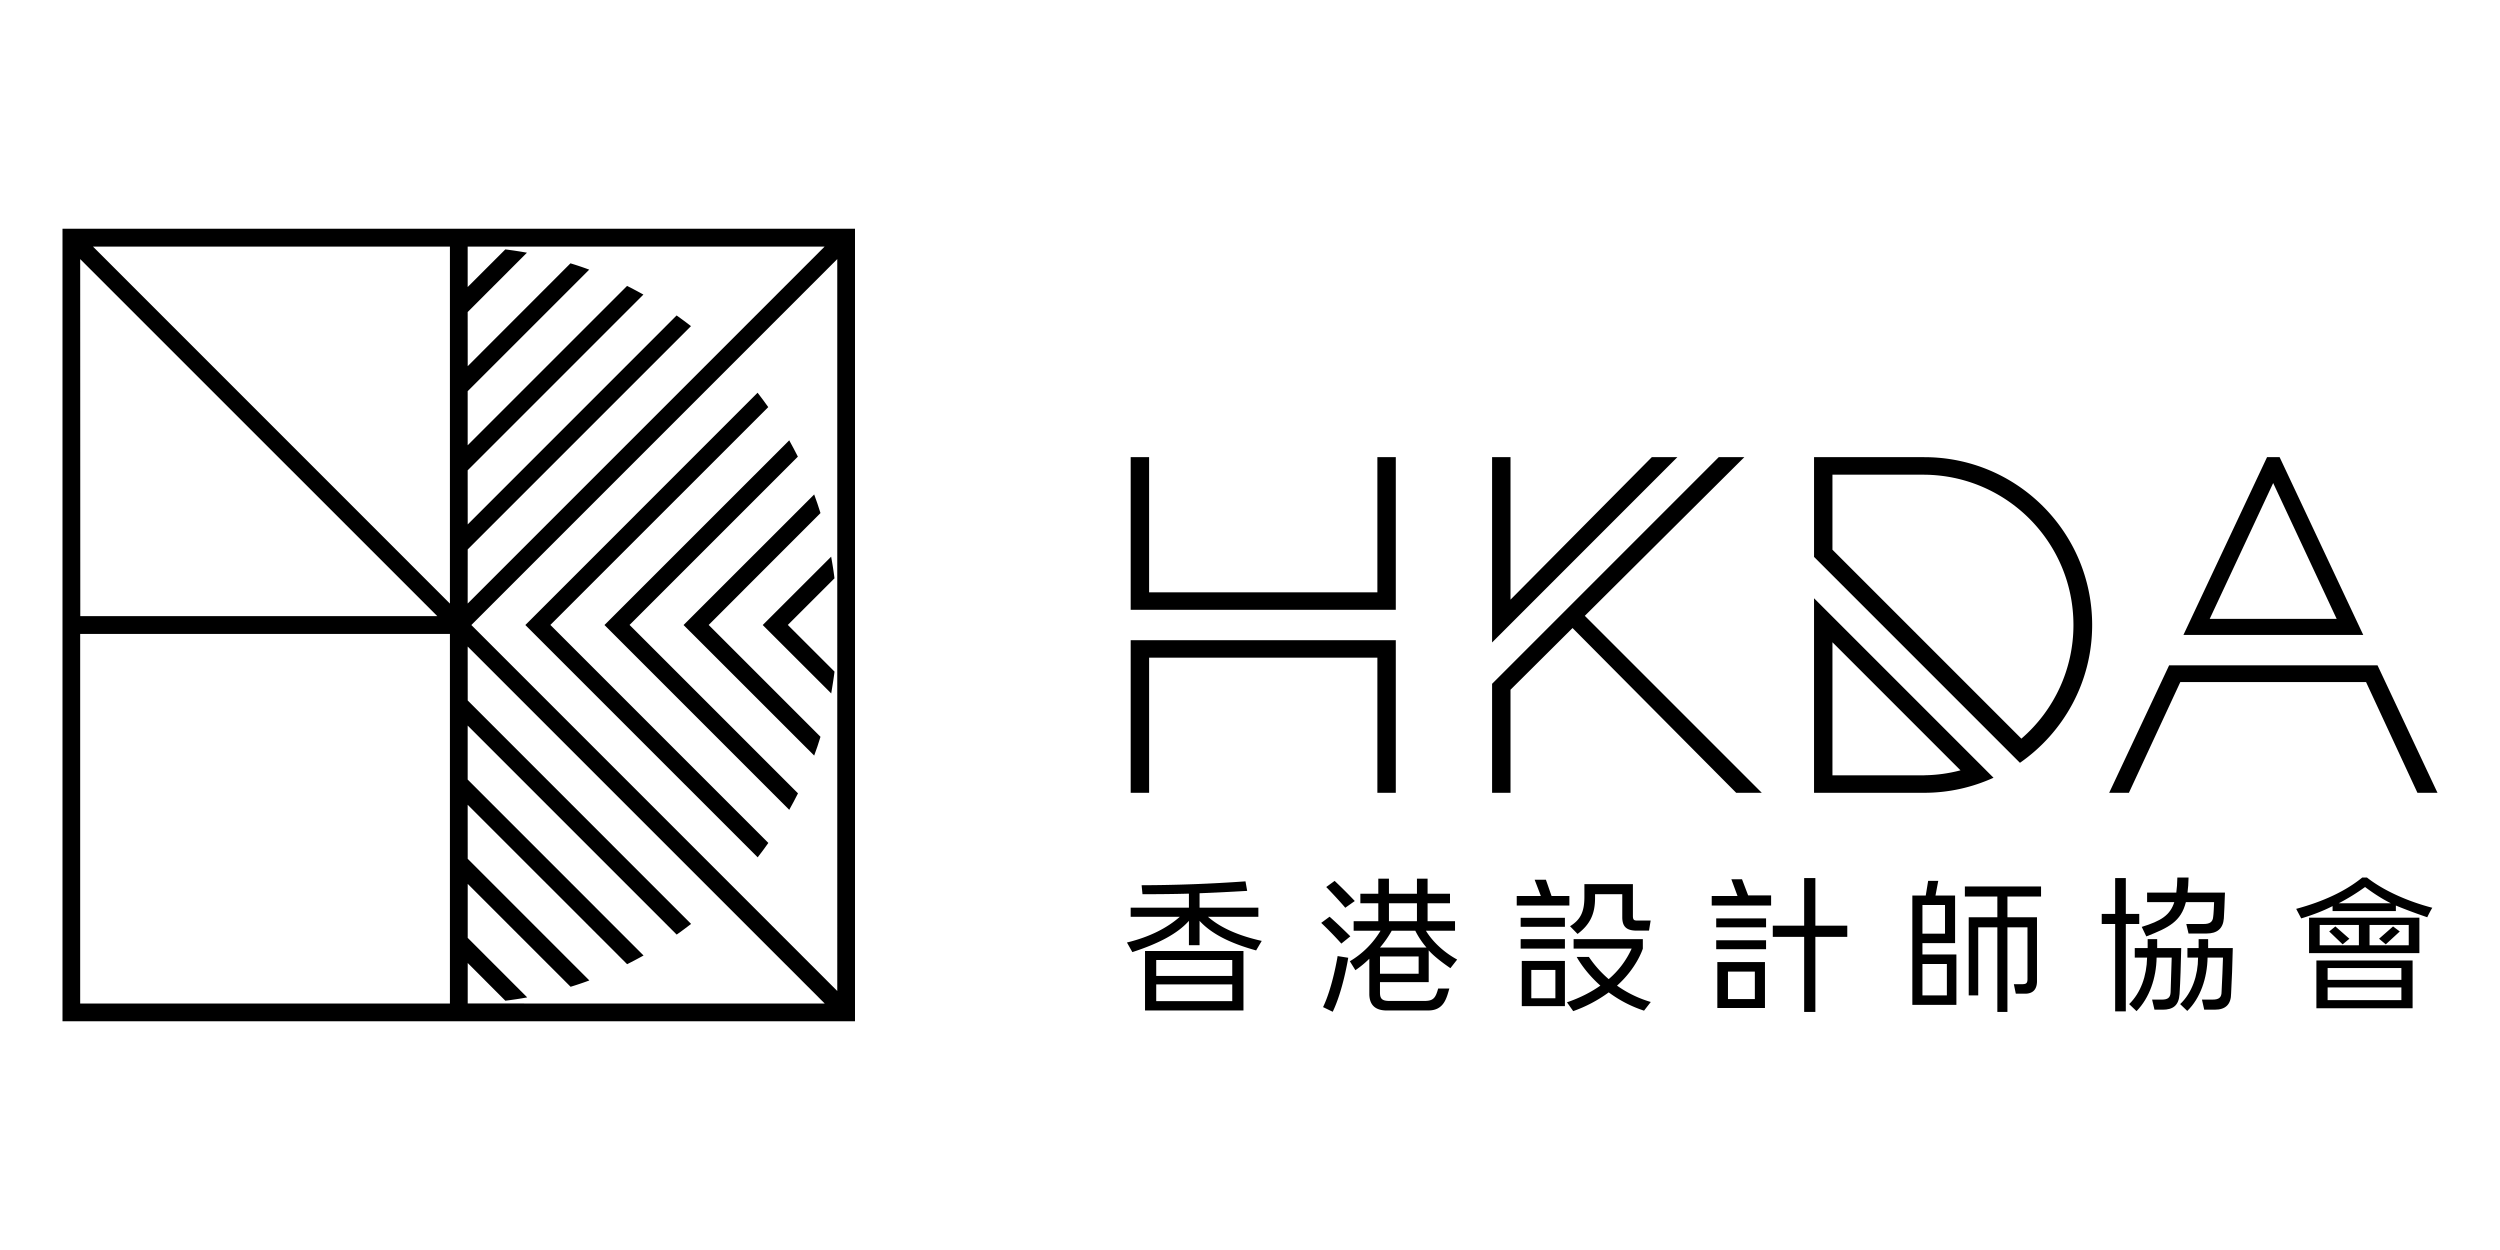 <svg xmlns="http://www.w3.org/2000/svg" width="200" height="100" xml:space="preserve">
  <path d="M110.19 47.384H91.928V36.573h-1.473v12.21h21.209v-12.21h-1.474zM90.455 51.216v12.209h1.474V52.613h18.261v10.812h1.474V51.216zM153.947 36.573h-8.823v7.978l16.472 16.474c3.488-2.426 5.777-6.457 5.777-11.026 0-7.416-6.012-13.426-13.426-13.426m7.764 22.518-15.115-15.114v-6.005h7.352v.004c6.597.053 11.928 5.413 11.928 12.022a11.991 11.991 0 0 1-4.165 9.093M145.123 47.861v15.564h8.824v-.002c1.976 0 3.845-.438 5.534-1.203l-14.358-14.359zm1.474 3.521 10.243 10.244a11.89 11.89 0 0 1-2.893.395v.006h-7.351V51.382zM189.06 50.796l-6.691-14.224h-1.005l-6.69 14.224h14.386zm-7.206-12.153 5.078 10.864h-10.154l5.076-10.864zM193.396 63.425H195l-4.797-10.197h-16.674l-4.796 10.197h1.579l4.113-8.861h14.858zM139.546 36.573h-2.048l-18.131 18.132v8.72h1.474v-8.246l4.962-4.936 13.093 13.182h2.048l-14.159-14.159zM132.144 36.573l-11.303 11.399V36.573h-1.474v14.825l14.822-14.825zM61.018 50.002l5.474-5.468c.101.57.197 1.146.266 1.732l-3.733 3.729 3.736 3.733c-.071.588-.168 1.168-.264 1.746l-5.479-5.472z"/>
  <path d="m54.684 50.002 10.45-10.446c.185.493.349.991.505 1.489l-8.945 8.951 8.945 8.948c-.152.51-.32 1.006-.505 1.502l-10.45-10.444z"/>
  <path d="m48.357 50.002 14.781-14.776c.238.428.467.864.692 1.306L50.363 49.995l13.476 13.473c-.221.445-.458.881-.7 1.318L48.357 50.002z"/>
  <path d="m42.027 50.002 18.58-18.584c.294.379.578.761.853 1.151L44.029 49.995l17.438 17.44c-.273.391-.559.775-.853 1.152L42.027 50.002z"/>
  <path fill-rule="evenodd" clip-rule="evenodd" d="M68.4 81.703H5V18.297h63.4v63.406zM6.415 20.727l.008 28.563h28.559L6.415 20.727zm29.579 27.561v-28.56H7.439l28.555 28.56zm0 2.426H6.414v29.57h29.58v-29.57zm1.713-.712 29.274 29.277V20.727L37.707 50.002zm-.29 27.039v3.238l28.564.006-28.567-28.563.003 4.316 17.869 17.875c-.373.289-.764.582-1.153.854L37.414 58.046v4.32l14.07 14.074a35.96 35.96 0 0 1-1.314.695L37.414 64.38l.003 4.324 9.73 9.732a26.66 26.66 0 0 1-1.499.506l-8.231-8.23v4.318l4.759 4.762c-.574.105-1.161.193-1.748.266l-3.011-3.017zm0-33.09-.003 4.332 28.555-28.555H37.414v3.233l3.01-3.008c.583.072 1.162.161 1.732.263l-4.742 4.746.003 4.331 8.22-8.227c.506.154 1.009.321 1.5.506l-9.723 9.722v4.327l12.752-12.747c.438.219.873.451 1.306.692L37.414 37.625l.003 4.328 16.712-16.717c.39.279.776.561 1.149.854L37.417 43.951z"/>
  <path d="M96.638 73.343h4.031v-.732h-4.704v-1.152c1.187-.043 2.394-.107 3.809-.189l-.135-.762a121.49 121.49 0 0 1-8.31.311l.07.717c1.326.002 2.588-.012 3.715-.045v1.121h-4.66v.732h3.93c-1 .883-2.385 1.607-4.228 2.057l.432.768c2.121-.688 3.63-1.486 4.526-2.502v1.949h.851v-1.949c.956 1.047 2.465 1.799 4.525 2.367l.448-.762c-1.88-.419-3.315-1.062-4.3-1.929"/>
  <path d="M91.602 80.835h7.875v-4.754h-7.875v4.754zm.896-4.037h6.083v1.279h-6.083v-1.279zm6.083 3.293h-6.083v-1.34h6.083v1.34zM125.551 71.679h-1.425c-.024-.047-.301-.873-.454-1.301h-.898c.029.092.433 1.121.492 1.301h-1.927v.762h4.212v-.762zM121.653 73.425h3.54v.719h-3.54zM121.653 75.128h3.54v.762h-3.54zM137.297 75.22h3.988v.715h-3.988zM137.387 80.64h3.81v-3.674h-3.81v3.674zm.851-2.912h2.15v2.195h-2.15v-2.195zM145.229 70.246h-.896v3.808h-2.51v.897h2.51v6.004h.896v-6.004h2.553v-.897h-2.553zM139.361 70.341h-.853l.493 1.338h-2.063v.762h4.751v-.807h-1.836zM137.297 73.472h3.988v.715h-3.988zM156.512 76.359h-2.717v-.908h2.612v-3.809h-1.568l.221-1.17h-.808l-.192 1.17h-1.072v8.75h3.524v-4.033zm-2.717-3.957h1.806v2.289h-1.806v-2.289zm1.955 7.228h-1.955v-2.51h1.955v2.51zM157.189 71.724h2.599v1.656h-2.291v6.25h.761v-5.443h1.53v6.768h.806v-6.768h1.604v4.139c0 .373-.135.41-.493.41h-.596l.155.76h.799c.628-.027.925-.402.896-1.119V73.38h-2.364v-1.656h2.689v-.807h-6.094v.807zM186.337 74.517l1.075 1.031.538-.449-1.12-.984zM189.354 70.201h-.372c-1.316 1.074-3.078 1.91-5.287 2.508l.402.764c.986-.299 1.822-.629 2.509-.986v.4h5.063v-.445c.718.299 1.554.611 2.511.939a8.78 8.78 0 0 1 .403-.76c-1.974-.51-3.931-1.391-5.229-2.42m-2.255 2.06a16.802 16.802 0 0 0 2.106-1.299c.717.537 1.403.971 2.061 1.299h-4.167zM190.325 75.099l.538.449 1.119-1.031-.538-.402zM107.308 75.488l.718-.582a41.689 41.689 0 0 0-1.659-1.57l-.671.494a28.601 28.601 0 0 1 1.612 1.658M108.383 72.082a38.758 38.758 0 0 0-1.613-1.611l-.672.492c.239.238 1.143 1.195 1.523 1.658l.762-.539zM114.073 74.457h2.329v-.762h-2.195v-1.434H116V71.5h-1.793v-1.209h-.851V71.5h-2.24v-1.209h-.852V71.5h-1.435v.762h1.435v1.434h-1.972v.762h2.151a7.055 7.055 0 0 1-2.455 2.443l.443.715a7.832 7.832 0 0 0 1.115-.918v2.885c.03.807.464 1.223 1.3 1.254h3.418c1.26 0 1.463-1.004 1.683-1.752h-.896c-.21.773-.396.99-1.108.99h-2.784c-.6 0-.761-.184-.761-.672v-.833h3.898v-2.545c.361.418 1.012.934 1.736 1.428l.541-.689c-.998-.54-1.935-1.376-2.5-2.307m-2.957-2.196h2.24v1.434h-2.24v-1.434zm2.375 5.637h-3.092v-1.381h3.092v1.381zm-3.092-2.096c.358-.42.672-.867.94-1.346h1.883c.238.479.537.926.896 1.346h-3.719zM105.845 80.568l.772.373c.82-1.699 1.225-4.215 1.241-4.32l-.848-.135c-.003.025-.4 2.496-1.165 4.082M121.743 80.49h3.45v-3.613h-3.45v3.613zm.761-2.897h1.927v2.27h-1.927v-2.27zM130.986 73.644c-.246 0-.354-.037-.354-.375V70.73h-3.88v1.029c0 1.254-.354 1.84-1.149 2.34l.602.617c1.01-.76 1.399-1.613 1.399-2.867v-.313h2.178v1.838c0 .807.387 1.076 1.164 1.076h.975l.131-.807h-1.066zM129.361 78.851c1.551-1.383 2.037-2.871 2.066-2.961v-.762h-5.538v.762h4.642a6.946 6.946 0 0 1-1.835 2.441 8.812 8.812 0 0 1-1.585-1.777h-.974c.193.357.795 1.32 1.893 2.295-.701.494-1.577.963-2.673 1.336l.501.705a11.034 11.034 0 0 0 2.84-1.5 9.87 9.87 0 0 0 2.825 1.463l.539-.695a9.073 9.073 0 0 1-2.701-1.307"/>
  <path d="M184.725 76.25h8.826v-2.836h-8.826v2.836zm4.838-2.254h3.136v1.627h-3.136v-1.627zm-3.988 0h3.137v1.627h-3.137v-1.627zM192.746 76.839h-7.434v3.822h7.696v-3.822h-.262zm-6.537.604h5.902v.947h-5.902v-.947zm0 1.553h5.902v1.014h-5.902v-1.014zM171.14 73.113h-1.075v-2.867h-.852v2.867h-1.075v.806h1.075v6.991h.852v-6.991h1.075z"/>
  <path d="M172.574 75.845v-.717h-.762v.717h-1.031v.764h.986c-.03 1.463-.508 2.822-1.434 3.719l.59.563c1.037-1.066 1.576-2.639 1.606-4.281h1.207c-.014.557-.073 2.439-.088 2.777-.021.443-.241.582-.717.582h-.762l.189.807h.646c.807 0 1.299-.307 1.361-1.254.065-1.031.104-2.391.133-3.676h-1.924zM176.651 75.845v-.717h-.761v.717h-.896v.764h.851c0 1.404-.478 2.822-1.433 3.719l.57.547c1.053-1.02 1.595-2.641 1.624-4.266h1.233c0 .178-.084 2.313-.113 2.732 0 .463-.215.627-.717.627h-.852l.18.807h.852c.866 0 1.299-.434 1.299-1.301.061-1.074.104-2.285.135-3.629h-1.972zM171.34 74.152l.365.762c1.81-.705 2.771-1.193 3.165-2.742h2.258c0 .148-.044 1.047-.073 1.164-.03.42-.268.584-.763.584h-1.388l.18.762h1.434c.866 0 1.328-.402 1.389-1.209.029-.27.059-1.314.09-2.063h-2.995c.044-.359.075-.75.083-1.209h-.897c-.006.469-.038.855-.084 1.209h-2.336v.762h2.175c-.334 1.056-1.068 1.507-2.603 1.98"/>
</svg>
